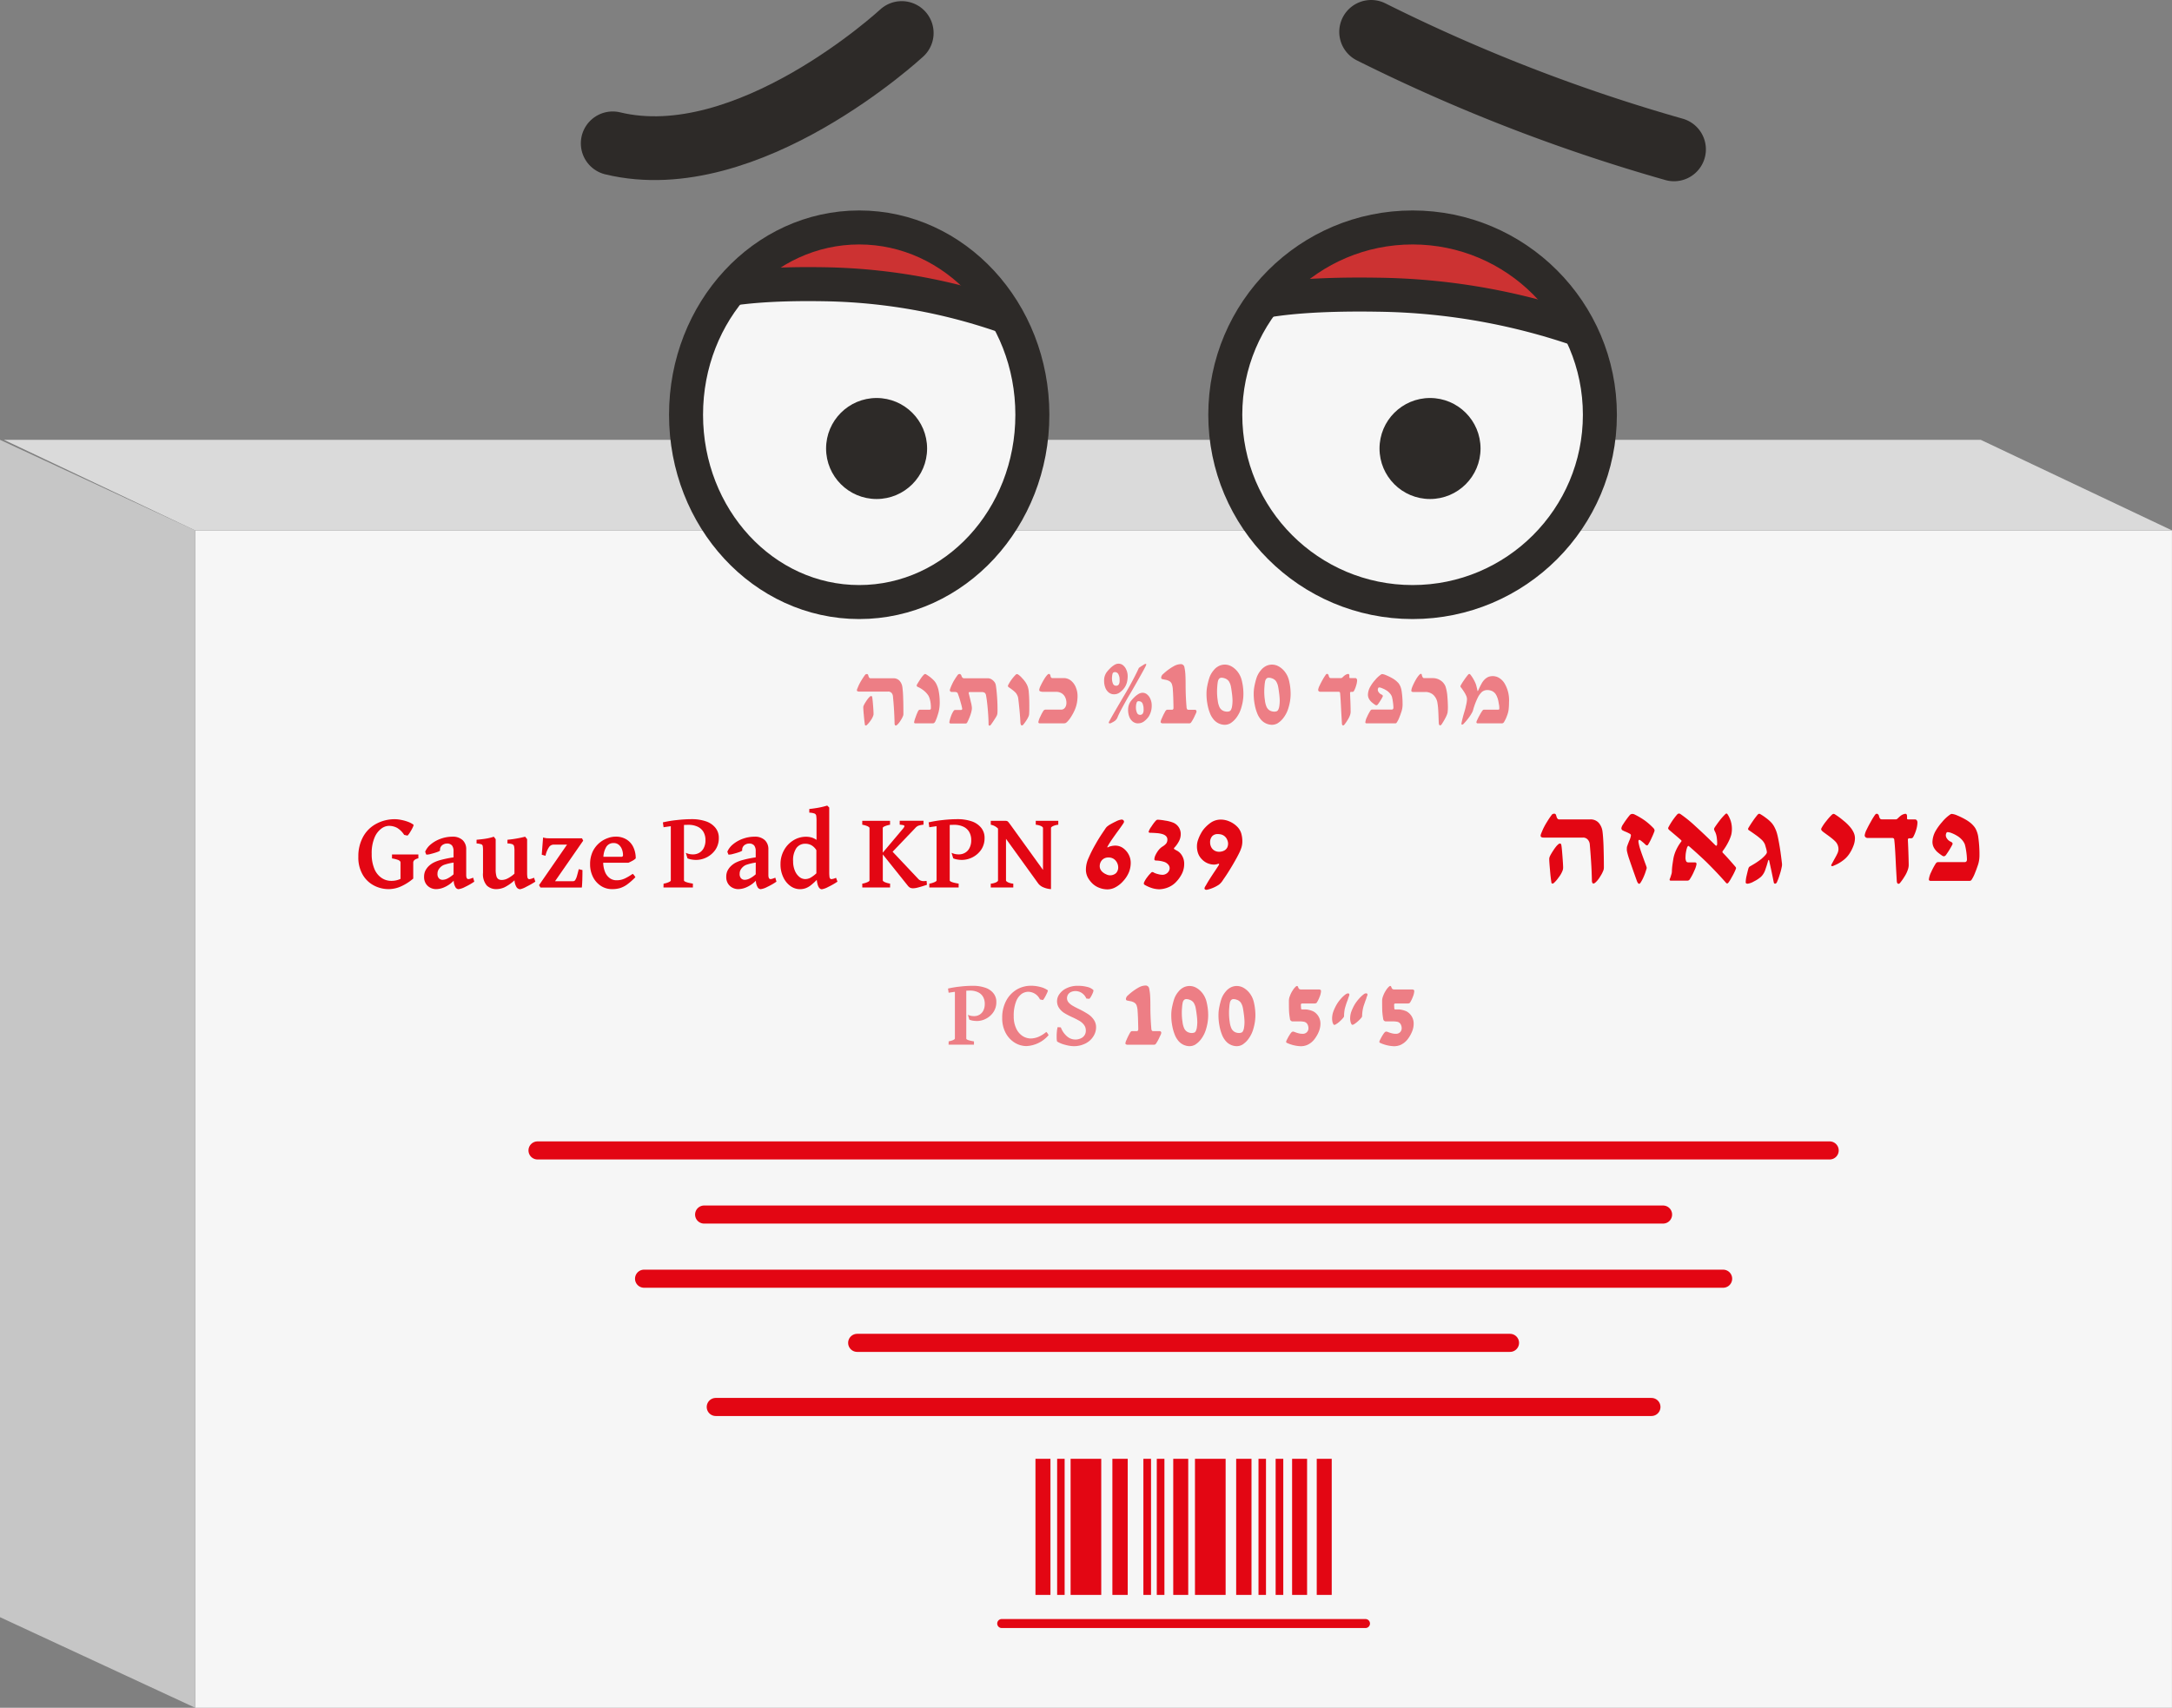 <svg xmlns="http://www.w3.org/2000/svg" xmlns:xlink="http://www.w3.org/1999/xlink" viewBox="0 0 44.077 34.657"><rect x="0" y="0" width="44.077" height="34.657" fill="#808080" stroke="none"/><defs><style>.a,.b{fill:#f6f6f6;}.a,.j,.l,.n{stroke:#2d2a28;}.a,.l,.n{stroke-miterlimit:10;}.a,.j,.l{stroke-width:0.69px;}.c{fill:#c6c6c6;}.d{fill:#dadada;}.e{fill:#e30613;}.f{opacity:0.5;}.g,.h,.l,.n{fill:none;}.g,.h{stroke:#e30613;}.g,.h,.j,.n{stroke-linecap:round;}.g,.h,.j{stroke-linejoin:round;}.g{stroke-width:0.367px;}.h{stroke-width:0.183px;}.i{clip-path:url(#a);}.j{fill:#cc3232;}.k{fill:#2d2a28;}.m{clip-path:url(#b);}.n{stroke-width:1.294px;}</style><clipPath id="a"><circle class="a" cx="28.666" cy="8.417" r="3.801"/></clipPath><clipPath id="b"><ellipse class="a" cx="17.436" cy="8.417" rx="3.514" ry="3.801"/></clipPath></defs><rect class="b" x="3.961" y="10.764" width="40.115" height="23.893"/><polygon class="c" points="0 8.926 3.961 10.764 3.961 34.657 0 32.819 0 8.926"/><polygon class="d" points="40.196 8.926 0.08 8.926 3.961 10.764 44.077 10.764 40.196 8.926"/><path class="e" d="M8.202,16.943a.444.444,0,0,0-.143-.142.35.35,0,0,0-.172-.041.266.266,0,0,0-.146.054.431.431,0,0,0-.139.181.805.805,0,0,0-.059.333.761.761,0,0,0,.055.306.405.405,0,0,0,.145.182.344.344,0,0,0,.196.06.426.426,0,0,0,.189-.04v-.328a.046.046,0,0,0-.011-.032.115.115,0,0,0-.048-.028.655.655,0,0,0-.114-.027V17.34h.535v.078c-.069.017-.104.046-.104.088v.324a1.024,1.024,0,0,1-.268.167.622.622,0,0,1-.229.047.641.641,0,0,1-.303-.075.565.565,0,0,1-.229-.224A.692.692,0,0,1,7.272,17.386a.816.816,0,0,1,.097-.405.656.656,0,0,1,.268-.264.791.791,0,0,1,.384-.092.655.655,0,0,1,.119.014.846.846,0,0,1,.138.038.431.431,0,0,1,.112.059c.006.005.002.022-.013.054a.883.883,0,0,1-.056.1.343.343,0,0,1-.051.068Z"/><path class="e" d="M9.239,17.998a.269.269,0,0,1-.032-.125.589.589,0,0,1-.184.13.427.427,0,0,1-.173.041.252.252,0,0,1-.118-.029.227.227,0,0,1-.091-.084.248.248,0,0,1-.035-.136A.285.285,0,0,1,8.629,17.676a.353.353,0,0,1,.068-.096.436.436,0,0,1,.092-.069.716.716,0,0,1,.151-.058,2.27,2.27,0,0,1,.264-.054v-.126a.186.186,0,0,0-.03-.113.127.127,0,0,0-.106-.041.147.147,0,0,0-.066.016.124.124,0,0,0-.052.043.112.112,0,0,0-.021.066l.001.013c0,.009-.02.021-.06.035-.041.015-.085.027-.132.039a.27.27,0,0,1-.088.012l-.022-.058a.392.392,0,0,1,.118-.153.658.658,0,0,1,.199-.111.681.681,0,0,1,.231-.041.29.29,0,0,1,.214.071.249.249,0,0,1,.071.187v.519c0,.056.015.083.043.083a.126.126,0,0,0,.036-.006c.014-.004.034-.012.062-.022l.023.08a1.278,1.278,0,0,1-.187.107.386.386,0,0,1-.135.046A.08.08,0,0,1,9.239,17.998Zm-.034-.493a1.09,1.09,0,0,0-.178.041.213.213,0,0,0-.086.05.237.237,0,0,0-.047.062.164.164,0,0,0-.016.075.125.125,0,0,0,.031.094.103.103,0,0,0,.068.028.232.232,0,0,0,.099-.024.557.557,0,0,0,.128-.088Z"/><path class="e" d="M10.483,18.005a.298.298,0,0,1-.042-.14.873.873,0,0,1-.205.143.414.414,0,0,1-.162.036A.273.273,0,0,1,9.878,17.97a.354.354,0,0,1-.076-.258v-.441a.574.574,0,0,0-.006-.103.046.046,0,0,0-.029-.034.39.39,0,0,0-.096-.017v-.075c.078-.007.143-.015.192-.023a.981.981,0,0,0,.158-.039l.038.05v.614a.471.471,0,0,0,.014.133.106.106,0,0,0,.041.064.132.132,0,0,0,.069.017.268.268,0,0,0,.113-.028.62.62,0,0,0,.144-.1v-.459a.452.452,0,0,0-.008-.099.061.061,0,0,0-.037-.04.311.311,0,0,0-.097-.015v-.075a2.375,2.375,0,0,0,.359-.062l.04.05v.677a.623.623,0,0,0,.005.092.054.054,0,0,0,.02.037.035.035,0,0,0,.02.006.312.312,0,0,0,.095-.03l.027.08a1.722,1.722,0,0,1-.182.103.443.443,0,0,1-.126.051A.093.093,0,0,1,10.483,18.005Z"/><path class="e" d="M10.967,18.011l-.028-.048.568-.822H11.228a.114.114,0,0,0-.09.056.504.504,0,0,0-.068.17l-.076-.021.027-.35a.424.424,0,0,0,.077.015c.022.001.061.002.111.002H11.811l.024.047-.571.823h.369a.049.049,0,0,0,.042-.027.273.273,0,0,0,.031-.071c.009-.03.022-.078.039-.146l.075.018c0,.058-.001.125-.003.204-.003.078-.006.129-.01.151Z"/><path class="e" d="M12.241,17.509a.548.548,0,0,0,.036.184.287.287,0,0,0,.093.125.228.228,0,0,0,.142.046.384.384,0,0,0,.092-.01.414.414,0,0,0,.098-.037,1.163,1.163,0,0,0,.137-.083.101.101,0,0,1,.029.029c.011.016.021.028.026.039a1.309,1.309,0,0,1-.172.151.512.512,0,0,1-.143.071.584.584,0,0,1-.158.02.411.411,0,0,1-.224-.064.46.46,0,0,1-.162-.18.567.567,0,0,1-.06-.264.594.594,0,0,1,.056-.261.536.536,0,0,1,.304-.267.453.453,0,0,1,.158-.029.404.404,0,0,1,.227.061.367.367,0,0,1,.136.16.523.523,0,0,1,.045.22.289.289,0,0,1-.064.047c-.031.017-.06.031-.086.042Zm.361-.121a.046.046,0,0,0,.032-.008.04.04,0,0,0,.009-.03.326.326,0,0,0-.019-.106.223.223,0,0,0-.061-.095.156.156,0,0,0-.11-.04.167.167,0,0,0-.146.072.429.429,0,0,0-.062.207Z"/><path class="e" d="M13.466,17.933a.427.427,0,0,0,.108-.032c.026-.012.039-.023.039-.033V16.767c-.052.007-.101.014-.147.021l-.014-.099a2.306,2.306,0,0,1,.277-.046,2.807,2.807,0,0,1,.303-.019.885.885,0,0,1,.293.044.413.413,0,0,1,.193.131.318.318,0,0,1,.069.206.415.415,0,0,1-.07.241.481.481,0,0,1-.383.205.545.545,0,0,1-.099-.008.327.327,0,0,1-.084-.024l-.034-.112a.34.34,0,0,0,.075.025.355.355,0,0,0,.074.007.246.246,0,0,0,.123-.032.226.226,0,0,0,.092-.097.333.333,0,0,0,.035-.161.323.323,0,0,0-.043-.17.269.269,0,0,0-.122-.105.437.437,0,0,0-.182-.035c-.018,0-.047.001-.089.002v1.126c0,.023.061.046.181.065V18.011h-.597Z"/><path class="e" d="M15.371,17.998a.269.269,0,0,1-.032-.125.589.589,0,0,1-.184.13.427.427,0,0,1-.173.041.252.252,0,0,1-.118-.029.227.227,0,0,1-.091-.084.248.248,0,0,1-.035-.136.285.285,0,0,1,.023-.119.353.353,0,0,1,.068-.096.436.436,0,0,1,.092-.069.715.715,0,0,1,.151-.058,2.271,2.271,0,0,1,.264-.054v-.126a.186.186,0,0,0-.03-.113.127.127,0,0,0-.106-.041.147.147,0,0,0-.066.016.124.124,0,0,0-.052.043.112.112,0,0,0-.021.066l.001.013c0,.009-.02.021-.06.035-.041.015-.085.027-.132.039a.27.27,0,0,1-.088.012l-.022-.058a.392.392,0,0,1,.118-.153.658.658,0,0,1,.199-.111.681.681,0,0,1,.231-.041.29.29,0,0,1,.214.071.249.249,0,0,1,.071.187v.519c0,.056.015.083.043.083a.126.126,0,0,0,.036-.006c.014-.004.034-.012.062-.022l.023.08a1.278,1.278,0,0,1-.187.107.386.386,0,0,1-.135.046A.08.08,0,0,1,15.371,17.998Zm-.034-.493a1.09,1.09,0,0,0-.178.041.213.213,0,0,0-.086.05.237.237,0,0,0-.047.062.164.164,0,0,0-.016.075.125.125,0,0,0,.031.094.103.103,0,0,0,.068.028.232.232,0,0,0,.099-.024.557.557,0,0,0,.128-.088Z"/><path class="e" d="M16.575,17.856a1.218,1.218,0,0,1-.121.11.388.388,0,0,1-.104.059.346.346,0,0,1-.119.02.332.332,0,0,1-.188-.062.457.457,0,0,1-.147-.179.6.6,0,0,1-.057-.269.572.572,0,0,1,.066-.271.533.533,0,0,1,.187-.205.483.483,0,0,1,.269-.078.41.41,0,0,1,.105.014.345.345,0,0,1,.104.05v-.368a.812.812,0,0,0-.006-.123.058.058,0,0,0-.035-.044.332.332,0,0,0-.106-.018v-.074c.072-.008.141-.018.204-.03a1.525,1.525,0,0,0,.16-.04l.041.04v1.305a.79.79,0,0,0,.005.103.059.059,0,0,0,.02.04.037.037,0,0,0,.021.005.283.283,0,0,0,.092-.027l.029.078a1.455,1.455,0,0,1-.191.109.415.415,0,0,1-.127.046C16.623,18.044,16.589,17.981,16.575,17.856Zm-.104-.7a.254.254,0,0,0-.129-.033.216.216,0,0,0-.181.088.436.436,0,0,0-.066.267.48.48,0,0,0,.035.19.314.314,0,0,0,.092.128.186.186,0,0,0,.116.044.23.23,0,0,0,.109-.027.644.644,0,0,0,.12-.09v-.469A.281.281,0,0,0,16.471,17.156Z"/><path class="e" d="M17.498,17.933a.427.427,0,0,0,.108-.032c.026-.012.039-.023.039-.033V16.803c0-.011-.013-.021-.037-.034a.432.432,0,0,0-.11-.032v-.079H18.062v.079a.519.519,0,0,0-.109.032c-.026.012-.039.023-.039.034v.501l.399-.473c.027-.031.041-.053.041-.065,0-.009-.007-.016-.021-.02a.491.491,0,0,0-.075-.01v-.079h.483v.079a.483.483,0,0,0-.104.021.167.167,0,0,0-.062.046l-.461.482.518.549a.132.132,0,0,0,.051.036.16.16,0,0,0,.063.011c.011,0,.029-.001.057-.004l.008.078-.022.008c-.06.02-.11.035-.153.046a.432.432,0,0,1-.107.018.158.158,0,0,1-.056-.01.149.149,0,0,1-.045-.036l-.513-.641v.527c0,.01.013.021.038.034a.438.438,0,0,0,.11.031V18.011h-.564Z"/><path class="e" d="M18.859,17.933a.427.427,0,0,0,.108-.032c.026-.012.039-.023.039-.033V16.767c-.052.007-.101.014-.147.021l-.014-.099a2.307,2.307,0,0,1,.277-.046,2.807,2.807,0,0,1,.303-.019.885.885,0,0,1,.293.044.413.413,0,0,1,.193.131.318.318,0,0,1,.069.206.415.415,0,0,1-.07.241.481.481,0,0,1-.383.205.545.545,0,0,1-.099-.008.327.327,0,0,1-.084-.024l-.034-.112a.34.34,0,0,0,.075.025.355.355,0,0,0,.074.007.246.246,0,0,0,.123-.032.226.226,0,0,0,.092-.097.333.333,0,0,0,.035-.161.323.323,0,0,0-.043-.17.269.269,0,0,0-.122-.105.437.437,0,0,0-.182-.035c-.018,0-.047.001-.089.002v1.126c0,.023.061.046.181.065V18.011H18.859Z"/><path class="e" d="M20.106,17.933a.326.326,0,0,0,.11-.028c.024-.013.037-.025.037-.037V16.815a.277.277,0,0,0-.147-.078v-.079h.3a.083.083,0,0,1,.034.006.09.09,0,0,1,.025.021c.009.011.023.03.044.058l.657.911V16.803c0-.012-.012-.023-.035-.037a.336.336,0,0,0-.112-.029v-.079h.457v.079a.324.324,0,0,0-.109.029c-.026.013-.039.025-.039.037V18.044a.464.464,0,0,1-.16-.039.248.248,0,0,1-.097-.073l-.656-.909v.845c0,.011.013.022.037.036a.311.311,0,0,0,.111.029V18.011h-.457Z"/><path class="e" d="M22.091,17.412a2.584,2.584,0,0,1,.141-.28c.032-.057.061-.105.087-.146s.056-.086.089-.134l.029-.044a.243.243,0,0,1,.031-.035l.036-.027a1.612,1.612,0,0,1,.144-.077.329.329,0,0,1,.113-.037.05.05,0,0,1,.035.013.039.039,0,0,1,.014.028.04.04,0,0,1-.005.021.08.08,0,0,1-.012.02l-.01.016c-.023.034-.057.082-.102.143-.048.066-.088.123-.122.172q-.05.073-.085.138l-.004.008.002.005.005.001.012-.004a.182.182,0,0,1,.058-.021.36.36,0,0,1,.084-.011.274.274,0,0,1,.161.051.376.376,0,0,1,.113.131.357.357,0,0,1,.041.163.514.514,0,0,1-.038.199.611.611,0,0,1-.114.175.558.558,0,0,1-.145.119.343.343,0,0,1-.179.05.456.456,0,0,1-.165-.033.411.411,0,0,1-.132-.082.531.531,0,0,1-.095-.121.344.344,0,0,1-.041-.176A.565.565,0,0,1,22.091,17.412Zm.365.335a.17.17,0,0,0,.062.016.179.179,0,0,0,.13-.044.166.166,0,0,0,.044-.121.207.207,0,0,0-.021-.085.202.202,0,0,0-.065-.079.184.184,0,0,0-.11-.032.171.171,0,0,0-.131.051.184.184,0,0,0-.048.129.145.145,0,0,0,.019.069.18.18,0,0,0,.05.056A.277.277,0,0,0,22.457,17.747Z"/><path class="e" d="M23.283,17.799a.68.68,0,0,1,.066-.077.106.106,0,0,1,.02-.019.023.023,0,0,1,.015-.006.07.07,0,0,1,.037.015.409.409,0,0,0,.078.027.348.348,0,0,0,.096.014.141.141,0,0,0,.066-.018.151.151,0,0,0,.054-.049.124.124,0,0,0,.021-.07.11.11,0,0,0-.035-.077.178.178,0,0,0-.083-.05.574.574,0,0,0-.152-.025.063.063,0,0,1-.031-.006.026.026,0,0,1-.009-.023.223.223,0,0,1,.022-.08.543.543,0,0,1,.061-.1.33.33,0,0,1,.08-.074.3.3,0,0,0,.077-.063.13.13,0,0,0,.024-.08c0-.054-.035-.091-.104-.112a.555.555,0,0,0-.115-.019c-.05-.004-.091-.006-.125-.006a.06.06,0,0,1-.026-.005.017.017,0,0,1-.01-.018.341.341,0,0,1,.057-.105.852.852,0,0,1,.087-.117.112.112,0,0,1,.02-.016.042.042,0,0,1,.021-.005,1.025,1.025,0,0,1,.149.018.701.701,0,0,1,.159.04.247.247,0,0,1,.158.231.306.306,0,0,1-.039.153.581.581,0,0,1-.087.122.032.032,0,0,0-.012.021l.003.009.006.004.005.003c.005.004.025.016.061.035a.264.264,0,0,1,.093.1.311.311,0,0,1,.04.163.439.439,0,0,1-.053.211.696.696,0,0,1-.131.173.462.462,0,0,1-.156.096.51.51,0,0,1-.165.033.528.528,0,0,1-.139-.021.746.746,0,0,1-.146-.062.07.07,0,0,1-.02-.014.026.026,0,0,1-.009-.019.081.081,0,0,1,.012-.039A.498.498,0,0,1,23.283,17.799Z"/><path class="e" d="M24.553,17.832c.032-.05.063-.098.095-.145.043-.064.071-.108.086-.132l.006-.016c0-.007-.005-.01-.014-.01l-.032.009a.23.23,0,0,1-.059.008.346.346,0,0,1-.248-.111.33.33,0,0,1-.074-.118.429.429,0,0,1-.023-.146.384.384,0,0,1,.024-.13.723.723,0,0,1,.057-.127.549.549,0,0,1,.056-.086.731.731,0,0,1,.148-.136.359.359,0,0,1,.207-.059.434.434,0,0,1,.162.035.489.489,0,0,1,.156.102.331.331,0,0,1,.088.14.573.573,0,0,1,.023.166.416.416,0,0,1-.015.112.732.732,0,0,1-.041.107c-.034.071-.083.161-.147.269-.064.108-.122.199-.174.272l-.016.024a.35.35,0,0,1-.081.093.71.71,0,0,1-.11.06.674.674,0,0,1-.13.043l-.016.002a.043.043,0,0,1-.028-.009.026.026,0,0,1-.01-.021.102.102,0,0,1,.018-.043l.021-.035C24.498,17.921,24.522,17.881,24.553,17.832Zm.352-.633a.189.189,0,0,0,.017-.08.202.202,0,0,0-.018-.076.182.182,0,0,0-.049-.069.179.179,0,0,0-.062-.036.27.27,0,0,0-.078-.011.148.148,0,0,0-.114.041.179.179,0,0,0-.044.123.211.211,0,0,0,.025.105.166.166,0,0,0,.067.067.185.185,0,0,0,.091.023.237.237,0,0,0,.063-.009.19.19,0,0,0,.053-.023A.146.146,0,0,0,24.905,17.199Z"/><g class="f"><path class="e" d="M18.095,14.065a.09.09,0,0,0-.077-.03h-.582q-.047,0-.047-.029a.079.079,0,0,1,.006-.023.349.349,0,0,1,.015-.036l.013-.032a1.024,1.024,0,0,1,.062-.114,1.208,1.208,0,0,1,.072-.107.039.039,0,0,1,.014-.011.076.076,0,0,1,.021-.004.027.027,0,0,1,.026.021.188.188,0,0,1,.008.026.085.085,0,0,0,.015.028.032.032,0,0,0,.024.011h.463a.163.163,0,0,1,.128.052.242.242,0,0,1,.057.134,1.99,1.99,0,0,1,.015.211c.004.096.005.203.005.323a.134.134,0,0,1-.004.035.472.472,0,0,1-.051.099.412.412,0,0,1-.071.09.057.057,0,0,1-.029.015.018.018,0,0,1-.017-.012.062.062,0,0,1-.007-.033c-.002-.092-.006-.188-.012-.288q-.01-.149-.021-.258A.123.123,0,0,0,18.095,14.065Zm-.573.267.01-.025a.714.714,0,0,1,.044-.074.558.558,0,0,1,.053-.072.225.225,0,0,1,.028-.027.03.03,0,0,1,.021-.008.018.018,0,0,1,.016.006l.005.011.001.007c.004.02.01.072.017.16.007.087.01.145.01.173l-.001.024-.009.027a.404.404,0,0,1-.057.099.503.503,0,0,1-.073.084.035.035,0,0,1-.019.006c-.007,0-.012-.002-.014-.007l-.004-.021c-.006-.039-.013-.098-.02-.18-.008-.08-.011-.134-.011-.159A.074.074,0,0,1,17.522,14.331Z"/><path class="e" d="M18.674,14.403h.189c.019,0,.028-.012.028-.034a.805.805,0,0,0-.005-.097.669.669,0,0,0-.014-.072.355.355,0,0,0-.02-.06.202.202,0,0,0-.026-.044.454.454,0,0,0-.081-.083.565.565,0,0,0-.122-.074.029.029,0,0,1-.02-.027.04.04,0,0,1,.008-.024c.028-.047.053-.086.073-.116a.548.548,0,0,1,.063-.079l.014-.011.013-.004a.071.071,0,0,1,.032.015.728.728,0,0,1,.146.117.304.304,0,0,1,.056.085.533.533,0,0,1,.038.113,1.217,1.217,0,0,1,.024.229.8.8,0,0,1-.023.214c-.009.034-.02.069-.032.104a.844.844,0,0,1-.035.086.097.097,0,0,1-.022.029.046.046,0,0,1-.029.01h-.354a.026.026,0,0,1-.018-.006.021.021,0,0,1-.007-.016.565.565,0,0,1,.031-.104.907.907,0,0,1,.051-.124A.044.044,0,0,1,18.674,14.403Z"/><path class="e" d="M19.305,14.518a.454.454,0,0,1,.05-.095.028.028,0,0,1,.015-.012.047.047,0,0,1,.018-.003h.112a.027.027,0,0,0,.02-.007.025.025,0,0,0,.007-.016,1.086,1.086,0,0,0-.031-.126,1.871,1.871,0,0,0-.058-.182.043.043,0,0,0-.025-.028.129.129,0,0,0-.041-.007h-.062a.035.035,0,0,1-.023-.009.034.034,0,0,1-.012-.027.139.139,0,0,1,.01-.035,1.149,1.149,0,0,1,.065-.143,1.42,1.42,0,0,1,.081-.125.054.054,0,0,1,.044-.025.029.029,0,0,1,.021.011.048.048,0,0,1,.013.019.112.112,0,0,0,.022.044.048.048,0,0,0,.033.013h.478a.141.141,0,0,1,.085.025.223.223,0,0,1,.061.061.145.145,0,0,1,.02.053c.004.021.008.053.013.095a3.762,3.762,0,0,1,.022.396.808.808,0,0,1-.003.086.155.155,0,0,1-.014.046c-.011.02-.027.048-.051.083-.022.036-.046.069-.069.101l-.012.011a.024.024,0,0,1-.015.004c-.012,0-.018-.011-.018-.033,0-.073-.005-.17-.015-.292-.011-.121-.022-.215-.035-.282a.091.091,0,0,0-.026-.058.1.1,0,0,0-.062-.016h-.245a.025.025,0,0,0-.016.005l-.005.01.006.027c.018.068.031.127.043.176a.58.58,0,0,1,.017.104.27.27,0,0,1-.003.041l-.01.045a.897.897,0,0,1-.033.099,1.026,1.026,0,0,1-.049.109.035.035,0,0,1-.015.017.042.042,0,0,1-.023.005h-.292c-.022,0-.033-.009-.033-.028l.004-.018A.735.735,0,0,1,19.305,14.518Z"/><path class="e" d="M20.717,14.706a.109.109,0,0,1-.009-.038c-.003-.066-.009-.156-.02-.269s-.02-.19-.026-.235a.202.202,0,0,0-.024-.065.196.196,0,0,0-.049-.062.893.893,0,0,0-.105-.081l-.018-.013a.03.03,0,0,1-.012-.022.048.048,0,0,1,.007-.022.838.838,0,0,1,.157-.212.034.034,0,0,1,.021-.007l.017.005a.404.404,0,0,1,.086.077.596.596,0,0,1,.075.093.427.427,0,0,1,.039.079.455.455,0,0,1,.022.122c.007.07.01.16.01.27,0,.064,0,.109-.002.134l-.001.023a.151.151,0,0,1-.004.03.147.147,0,0,1-.01.029.454.454,0,0,1-.047.084.772.772,0,0,1-.058.079.039.039,0,0,1-.03.017A.022.022,0,0,1,20.717,14.706Z"/><path class="e" d="M21.195,14.406a.085.085,0,0,1,.027-.005h.317a.09.09,0,0,0,.049-.016.115.115,0,0,0,.038-.047.164.164,0,0,0,.015-.072.251.251,0,0,0-.025-.116.194.194,0,0,0-.072-.081.211.211,0,0,0-.111-.029h-.258a.182.182,0,0,1-.064-.009.031.031,0,0,1-.022-.03.272.272,0,0,1,.03-.087,1.371,1.371,0,0,1,.069-.128.57.57,0,0,1,.059-.083.146.146,0,0,1,.022-.02.031.031,0,0,1,.02-.006.025.025,0,0,1,.018.011.05.05,0,0,1,.01.024.081.081,0,0,0,.015.04.036.036,0,0,0,.028.009h.221a.233.233,0,0,1,.155.054.332.332,0,0,1,.098.139.45.45,0,0,1,.033.17A.809.809,0,0,1,21.855,14.26a.665.665,0,0,1-.039.134.997.997,0,0,1-.078.149.558.558,0,0,1-.087.111.114.114,0,0,1-.028.02.1.1,0,0,1-.038.005h-.478a.051.051,0,0,1-.027-.005.026.026,0,0,1-.008-.021.394.394,0,0,1,.039-.109.97.97,0,0,1,.06-.114A.068.068,0,0,1,21.195,14.406Z"/><path class="e" d="M22.612,14.09a.172.172,0,0,1-.117-.041.229.229,0,0,1-.068-.103.38.38,0,0,1-.021-.129.299.299,0,0,1,.014-.1.289.289,0,0,1,.032-.067.684.684,0,0,1,.075-.086.46.46,0,0,1,.093-.073.182.182,0,0,1,.036-.016.156.156,0,0,1,.042-.006.14.14,0,0,1,.087.028.223.223,0,0,1,.072.096.302.302,0,0,1,.027.123.501.501,0,0,1-.016.135.358.358,0,0,1-.046.102.411.411,0,0,1-.089.092A.19.19,0,0,1,22.612,14.09Zm-.105.556c.025-.048.065-.119.119-.212.054-.094.112-.192.174-.298.064-.106.126-.215.184-.325.058-.109.096-.187.115-.229a.095.095,0,0,1,.012-.024.056.056,0,0,1,.02-.017c.011-.008.024-.018.04-.027s.028-.018.036-.023l.012-.007.009-.005a.051.051,0,0,1,.022-.006.009.009,0,0,1,.011.011l-.003.015-.005.01c-.007.021-.057.112-.147.271-.091.16-.152.268-.186.322-.031.052-.073.126-.127.225s-.091.173-.112.223a.165.165,0,0,1-.053.076.302.302,0,0,1-.047.03c-.021.011-.036.019-.048.023l-.013.001c-.012,0-.019-.005-.019-.017A.034.034,0,0,1,22.506,14.646Zm.141-.729q.073,0,.073-.105a.557.557,0,0,0-.003-.062.289.289,0,0,0-.018-.058.079.079,0,0,0-.081-.052.043.043,0,0,0-.042.035.356.356,0,0,0-.011.095.261.261,0,0,0,.02.105A.065.065,0,0,0,22.647,13.916Zm.452.763a.171.171,0,0,1-.117-.04.231.231,0,0,1-.069-.103.382.382,0,0,1-.021-.13.306.306,0,0,1,.015-.1.274.274,0,0,1,.031-.065.613.613,0,0,1,.075-.087.46.46,0,0,1,.093-.073.155.155,0,0,1,.036-.016.164.164,0,0,1,.042-.007.139.139,0,0,1,.087.029.232.232,0,0,1,.073.096.319.319,0,0,1,.027.123.415.415,0,0,1-.062.236.425.425,0,0,1-.088.092A.197.197,0,0,1,23.099,14.679Zm.035-.172c.049,0,.073-.035.073-.106a.548.548,0,0,0-.004-.062.353.353,0,0,0-.016-.059.081.081,0,0,0-.033-.04.117.117,0,0,0-.05-.011c-.021,0-.034.012-.041.036a.305.305,0,0,0-.012.094.248.248,0,0,0,.021.105A.064.064,0,0,0,23.134,14.507Z"/><path class="e" d="M23.673,14.407a.063.063,0,0,1,.025-.004h.087a.024.024,0,0,0,.022-.011.04.04,0,0,0,.007-.024c0-.043-.002-.105-.004-.187q-.004-.123-.009-.179a.408.408,0,0,0-.017-.109.116.116,0,0,0-.057-.072.232.232,0,0,0-.078-.026l-.059-.012a.031.031,0,0,1-.02-.011.036.036,0,0,1-.006-.022.105.105,0,0,1,.043-.074,1.081,1.081,0,0,1,.212-.156.31.31,0,0,1,.141-.042.074.074,0,0,1,.053.019.081.081,0,0,1,.024.05.97.97,0,0,1,.019.158c.003.053.004.119.004.198,0,.144.006.281.016.411l.003.037a.087.087,0,0,0,.011.041.03.03,0,0,0,.027.012h.132a.031.031,0,0,1,.022.009.029.029,0,0,1,.01.023.066.066,0,0,1-.004.021.091.091,0,0,1-.008.021l-.019.039a.804.804,0,0,1-.078.143.053.053,0,0,1-.019.016.081.081,0,0,1-.03.004h-.524a.056.056,0,0,1-.033-.008.023.023,0,0,1-.013-.021.22.22,0,0,1,.02-.064c.014-.032.028-.064.045-.097.018-.033.029-.055.036-.065A.084.084,0,0,1,23.673,14.407Z"/><path class="e" d="M24.501,13.913a1.441,1.441,0,0,1,.039-.152.459.459,0,0,1,.087-.156.322.322,0,0,1,.109-.09.274.274,0,0,1,.248.005.413.413,0,0,1,.119.097.469.469,0,0,1,.099.201,1.145,1.145,0,0,1,.031.274.954.954,0,0,1-.039.256.627.627,0,0,1-.108.222.455.455,0,0,1-.115.107.234.234,0,0,1-.121.032.3.3,0,0,1-.239-.131.406.406,0,0,1-.059-.11.896.896,0,0,1-.048-.172,1.109,1.109,0,0,1-.02-.218A.795.795,0,0,1,24.501,13.913Zm.451.52a.061.061,0,0,0,.029-.029.232.232,0,0,0,.023-.079.759.759,0,0,0,.008-.106,1.297,1.297,0,0,0-.012-.15c-.008-.064-.016-.113-.023-.147a.312.312,0,0,0-.028-.076.136.136,0,0,0-.048-.056.143.143,0,0,0-.045-.023.184.184,0,0,0-.07-.013.063.063,0,0,0-.044.018.113.113,0,0,0-.026.052.678.678,0,0,0-.013.101c-.004.041-.005.076-.005.105a1.173,1.173,0,0,0,.014.188.446.446,0,0,0,.037.136.168.168,0,0,0,.065.067.197.197,0,0,0,.09.021A.133.133,0,0,0,24.953,14.433Z"/><path class="e" d="M25.459,13.913a1.441,1.441,0,0,1,.039-.152.459.459,0,0,1,.087-.156.322.322,0,0,1,.109-.09.274.274,0,0,1,.248.005.413.413,0,0,1,.119.097.469.469,0,0,1,.099.201,1.145,1.145,0,0,1,.031.274.954.954,0,0,1-.039.256.627.627,0,0,1-.108.222.455.455,0,0,1-.115.107.234.234,0,0,1-.121.032.3.3,0,0,1-.239-.131.406.406,0,0,1-.059-.11.896.896,0,0,1-.048-.172,1.109,1.109,0,0,1-.02-.218A.795.795,0,0,1,25.459,13.913Zm.451.52a.061.061,0,0,0,.029-.029.232.232,0,0,0,.023-.079.759.759,0,0,0,.008-.106,1.299,1.299,0,0,0-.012-.15c-.008-.064-.016-.113-.023-.147a.312.312,0,0,0-.028-.076.136.136,0,0,0-.048-.056.143.143,0,0,0-.045-.023.184.184,0,0,0-.07-.013.063.063,0,0,0-.044.018.112.112,0,0,0-.026.052.68.68,0,0,0-.013.101c-.004.041-.005.076-.005.105a1.172,1.172,0,0,0,.014.188.446.446,0,0,0,.037.136.168.168,0,0,0,.065.067.197.197,0,0,0,.09.021A.132.132,0,0,0,25.911,14.433Z"/><path class="e" d="M27.162,14.039h-.369a.046.046,0,0,1-.029-.01.035.035,0,0,1-.014-.031.261.261,0,0,1,.029-.084q.029-.063.067-.129a.902.902,0,0,1,.053-.084.061.061,0,0,1,.015-.019.023.023,0,0,1,.017-.006.037.037,0,0,1,.025.015l.007.017.003.012a.08.08,0,0,0,.014.03.037.037,0,0,0,.031.011h.205a.029.029,0,0,0,.017-.006.124.124,0,0,0,.021-.018.227.227,0,0,1,.026-.023.148.148,0,0,1,.078-.037c.017,0,.025.013.025.038v.033c0,.009.007.013.02.013h.1a.033.033,0,0,1,.026.012.061.061,0,0,1,.011.038.389.389,0,0,1-.021.106.506.506,0,0,1-.045.109.038.038,0,0,1-.036.015h-.021a.018.018,0,0,0-.016.008.029.029,0,0,0-.004.016c.003.08.006.145.008.198s.003.112.004.18a.223.223,0,0,1-.011.065.446.446,0,0,1-.051.104.757.757,0,0,1-.068.098.034.034,0,0,1-.022.012c-.015,0-.023-.013-.025-.04l-.013-.221c-.009-.194-.017-.325-.024-.396A.028.028,0,0,0,27.162,14.039Z"/><path class="e" d="M27.823,14.407a.043.043,0,0,1,.025-.007h.394c.023,0,.035-.014.035-.04a.899.899,0,0,0-.009-.105.852.852,0,0,0-.022-.118.229.229,0,0,0-.046-.072.295.295,0,0,0-.069-.057.543.543,0,0,0-.083-.041.183.183,0,0,0-.06-.016.022.022,0,0,0-.021.016.093.093,0,0,0-.007.034.087.087,0,0,0,.02.049.129.129,0,0,0,.051.043.05.05,0,0,1,.023.014.025.025,0,0,1,.009.018l-.003.01-.004.009a.848.848,0,0,1-.048.082.578.578,0,0,1-.05.072.031.031,0,0,1-.014.011.033.033,0,0,1-.016.004.069.069,0,0,1-.03-.015.586.586,0,0,1-.066-.051.256.256,0,0,1-.05-.063.178.178,0,0,1-.022-.088.346.346,0,0,1,.045-.156.729.729,0,0,1,.1-.139.581.581,0,0,1,.114-.108l.01-.007a.042.042,0,0,1,.023-.006.264.264,0,0,1,.075.022,1.1,1.1,0,0,1,.115.055.538.538,0,0,1,.093.063.53.53,0,0,1,.047.047.283.283,0,0,1,.037.065.413.413,0,0,1,.026.102,1.793,1.793,0,0,1,.018.267.459.459,0,0,1-.021.134c-.012.037-.026.078-.044.122a.525.525,0,0,1-.053.105.046.046,0,0,1-.014.014.047.047,0,0,1-.021.004H27.738c-.021,0-.031-.007-.031-.021a.326.326,0,0,1,.034-.108.955.955,0,0,1,.064-.122A.088.088,0,0,1,27.823,14.407Z"/><path class="e" d="M29.088,14.103a.235.235,0,0,0-.164-.06h-.248a.049.049,0,0,1-.025-.006.022.022,0,0,1-.011-.017.295.295,0,0,1,.027-.097,1.177,1.177,0,0,1,.066-.131.529.529,0,0,1,.071-.099l.013-.012.012-.006a.033.033,0,0,1,.016.004.021.021,0,0,1,.008.015.122.122,0,0,0,.018.05.033.033,0,0,0,.026.018h.181a.275.275,0,0,1,.156.047.265.265,0,0,1,.099.119.82.82,0,0,1,.038.195c.007.081.011.151.011.209a.767.767,0,0,1-.007.135.541.541,0,0,1-.046.109,1.341,1.341,0,0,1-.074.124.086.086,0,0,1-.017.017l-.014.004c-.017,0-.025-.02-.027-.058-.001-.022-.002-.055-.004-.098-.002-.071-.005-.13-.008-.175a1.216,1.216,0,0,0-.015-.128A.278.278,0,0,0,29.088,14.103Z"/><path class="e" d="M29.713,14.46l.011-.037c.012-.039.021-.081.031-.127a.529.529,0,0,0,.015-.107.183.183,0,0,0-.015-.067.497.497,0,0,0-.042-.078,1.091,1.091,0,0,0-.064-.092l-.005-.006-.005-.008-.002-.009a.042.042,0,0,1,.007-.021.83.83,0,0,1,.059-.095q.044-.066.091-.123l.011-.009.012-.004a.035.035,0,0,1,.023.015.63.63,0,0,1,.064.096.703.703,0,0,1,.046.097c.008.022.015.051.022.082a.397.397,0,0,1,.011.055l.001.001.002.001.009-.006.009-.021c.021-.047.042-.088.061-.122a.355.355,0,0,1,.059-.082.265.265,0,0,1,.078-.055.243.243,0,0,1,.091-.017.254.254,0,0,1,.125.034.341.341,0,0,1,.107.102.665.665,0,0,1,.098.393,1.348,1.348,0,0,1-.007.141.518.518,0,0,1-.034.134.673.673,0,0,1-.06.127.058.058,0,0,1-.022.023.074.074,0,0,1-.032.005h-.474a.043.043,0,0,1-.024-.005.024.024,0,0,1-.009-.021l.005-.019.012-.026c.015-.032.033-.068.055-.106a.691.691,0,0,1,.053-.085.052.052,0,0,1,.016-.013.058.058,0,0,1,.022-.003h.277c.017,0,.025-.007.025-.019a.487.487,0,0,0-.004-.068l-.016-.09a.426.426,0,0,0-.025-.081.272.272,0,0,0-.039-.071.19.19,0,0,0-.068-.051.222.222,0,0,0-.086-.018.173.173,0,0,0-.113.036.393.393,0,0,0-.083.111,1.476,1.476,0,0,0-.094.243l-.007.024a.146.146,0,0,1-.015.037.818.818,0,0,1-.074.115,1.156,1.156,0,0,1-.101.119.049.049,0,0,1-.031.017l-.01-.005-.004-.011A2.217,2.217,0,0,1,29.713,14.46Z"/></g><g class="f"><path class="e" d="M19.251,21.133a.407.407,0,0,0,.094-.027c.021-.011.033-.021.033-.029v-.949c-.045.006-.087.012-.127.019l-.013-.085a1.977,1.977,0,0,1,.24-.04,2.269,2.269,0,0,1,.261-.016.761.761,0,0,1,.253.038.354.354,0,0,1,.167.112.271.271,0,0,1,.06.178.36.36,0,0,1-.061.208.405.405,0,0,1-.152.133.397.397,0,0,1-.179.045.624.624,0,0,1-.085-.007.286.286,0,0,1-.072-.021L19.642,20.594a.299.299,0,0,0,.064.022.419.419,0,0,0,.063.005.213.213,0,0,0,.106-.027.21.21,0,0,0,.079-.083.301.301,0,0,0,.03-.14.277.277,0,0,0-.037-.146.234.234,0,0,0-.105-.091.372.372,0,0,0-.156-.031c-.016,0-.041.001-.077.002v.972c0,.021.052.04.156.057v.067h-.515Z"/><path class="e" d="M20.59,21.159a.524.524,0,0,1-.183-.199.638.638,0,0,1-.069-.303.727.727,0,0,1,.077-.341.581.581,0,0,1,.211-.23.566.566,0,0,1,.298-.081.722.722,0,0,1,.193.026.432.432,0,0,1,.146.066c.004.003,0,.02-.012.048a.951.951,0,0,1-.045.089.317.317,0,0,1-.041.061l-.061-.013a.268.268,0,0,0-.24-.155.242.242,0,0,0-.138.048.343.343,0,0,0-.109.157.782.782,0,0,0-.045.291.566.566,0,0,0,.051.251.368.368,0,0,0,.13.152.315.315,0,0,0,.166.049.436.436,0,0,0,.144-.029.607.607,0,0,0,.169-.104.148.148,0,0,1,.034.042.143.143,0,0,0,.015.021.631.631,0,0,1-.45.224A.459.459,0,0,1,20.59,21.159Z"/><path class="e" d="M21.615,21.203a.557.557,0,0,1-.16-.065q-.006-.004-.009-.032c-.002-.02-.003-.043-.003-.071a.924.924,0,0,1,.005-.103.457.457,0,0,1,.015-.087l.065.005a.441.441,0,0,0,.122.179.256.256,0,0,0,.171.067.259.259,0,0,0,.106-.021.173.173,0,0,0,.079-.062.163.163,0,0,0,.029-.098.186.186,0,0,0-.036-.115.315.315,0,0,0-.091-.081,1.616,1.616,0,0,0-.146-.075,1.597,1.597,0,0,1-.163-.085.365.365,0,0,1-.105-.1.245.245,0,0,1,.004-.283.364.364,0,0,1,.144-.12.508.508,0,0,1,.235-.05.733.733,0,0,1,.188.023.266.266,0,0,1,.122.062l.003.01a.167.167,0,0,1-.015.053.472.472,0,0,1-.035.07.192.192,0,0,1-.033.046l-.061-.005a.253.253,0,0,0-.097-.116.226.226,0,0,0-.12-.036.22.22,0,0,0-.098.02.141.141,0,0,0-.059.053.144.144,0,0,0-.019.069.132.132,0,0,0,.032.088.308.308,0,0,0,.081.066c.033.02.077.043.133.07a1.745,1.745,0,0,1,.179.1.42.42,0,0,1,.116.111.273.273,0,0,1,.049.163.336.336,0,0,1-.053.175.395.395,0,0,1-.156.145.52.52,0,0,1-.253.058A.702.702,0,0,1,21.615,21.203Z"/><path class="e" d="M22.958,20.929a.063.063,0,0,1,.025-.004h.087a.024.024,0,0,0,.022-.011.04.04,0,0,0,.007-.024c0-.043-.002-.105-.004-.187q-.004-.123-.009-.179a.408.408,0,0,0-.017-.109.116.116,0,0,0-.057-.072.232.232,0,0,0-.078-.026l-.059-.012a.031.031,0,0,1-.02-.011.036.036,0,0,1-.006-.022.105.105,0,0,1,.043-.074,1.08,1.08,0,0,1,.212-.156.31.31,0,0,1,.141-.042.074.074,0,0,1,.053.019.081.081,0,0,1,.024.05.97.97,0,0,1,.019.158c.003.053.004.119.004.198,0,.144.006.281.016.411l.003.037a.087.087,0,0,0,.011.041.03.03,0,0,0,.027.012h.132a.031.031,0,0,1,.022.009.029.029,0,0,1,.01.023.066.066,0,0,1-.004.021.091.091,0,0,1-.008.021l-.019.039a.805.805,0,0,1-.078.143.053.053,0,0,1-.019.016.081.081,0,0,1-.03.004h-.524a.056.056,0,0,1-.033-.008.023.023,0,0,1-.013-.021.22.22,0,0,1,.02-.064c.014-.032.028-.064.045-.097.018-.033.029-.055.036-.065A.084.084,0,0,1,22.958,20.929Z"/><path class="e" d="M23.786,20.435a1.442,1.442,0,0,1,.039-.152.459.459,0,0,1,.087-.156.322.322,0,0,1,.109-.09.274.274,0,0,1,.248.005.412.412,0,0,1,.119.097.468.468,0,0,1,.099.201,1.145,1.145,0,0,1,.031.274.954.954,0,0,1-.039.256.627.627,0,0,1-.108.222.455.455,0,0,1-.115.107.234.234,0,0,1-.121.032.3.3,0,0,1-.239-.131.406.406,0,0,1-.059-.11.895.895,0,0,1-.048-.172,1.109,1.109,0,0,1-.02-.218A.795.795,0,0,1,23.786,20.435Zm.451.52a.061.061,0,0,0,.029-.029.232.232,0,0,0,.023-.079.759.759,0,0,0,.008-.106,1.297,1.297,0,0,0-.012-.15c-.008-.064-.016-.113-.023-.147a.312.312,0,0,0-.028-.076.136.136,0,0,0-.048-.056.143.143,0,0,0-.045-.023.184.184,0,0,0-.07-.013.063.063,0,0,0-.044.018.113.113,0,0,0-.026.052.678.678,0,0,0-.013.101c-.004.041-.005.076-.005.105a1.172,1.172,0,0,0,.014.188.446.446,0,0,0,.037.136.168.168,0,0,0,.065.067.197.197,0,0,0,.09.021A.132.132,0,0,0,24.237,20.954Z"/><path class="e" d="M24.744,20.435a1.44,1.44,0,0,1,.039-.152.459.459,0,0,1,.087-.156.322.322,0,0,1,.109-.09.274.274,0,0,1,.248.005.412.412,0,0,1,.119.097.469.469,0,0,1,.099.201,1.145,1.145,0,0,1,.031.274.954.954,0,0,1-.039.256.627.627,0,0,1-.108.222.455.455,0,0,1-.115.107.234.234,0,0,1-.121.032.3.3,0,0,1-.239-.131.406.406,0,0,1-.059-.11.895.895,0,0,1-.048-.172,1.109,1.109,0,0,1-.02-.218A.795.795,0,0,1,24.744,20.435Zm.451.52a.061.061,0,0,0,.029-.029.232.232,0,0,0,.023-.079.759.759,0,0,0,.008-.106,1.299,1.299,0,0,0-.012-.15c-.008-.064-.016-.113-.023-.147a.312.312,0,0,0-.028-.076.136.136,0,0,0-.048-.056.143.143,0,0,0-.045-.023.184.184,0,0,0-.07-.013.063.063,0,0,0-.044.018.112.112,0,0,0-.026.052.68.68,0,0,0-.013.101c-.004.041-.005.076-.005.105a1.172,1.172,0,0,0,.014.188.446.446,0,0,0,.037.136.168.168,0,0,0,.065.067.197.197,0,0,0,.09.021A.132.132,0,0,0,25.195,20.954Z"/><path class="e" d="M26.224,20.938l.014-.003a.09.09,0,0,1,.033.008.625.625,0,0,0,.079.026.325.325,0,0,0,.084.011.115.115,0,0,0,.087-.033.113.113,0,0,0,.032-.08.169.169,0,0,0-.013-.064.105.105,0,0,0-.087-.069.442.442,0,0,0-.082-.006h-.13a.056.056,0,0,1-.064-.056,1.352,1.352,0,0,1-.018-.149q-.003-.073-.003-.22a.267.267,0,0,1,.021-.092.498.498,0,0,1,.053-.107.355.355,0,0,1,.067-.083.036.036,0,0,1,.023-.011.016.016,0,0,1,.014.005l.007.011.003.008a.072.072,0,0,0,.021.036.067.067,0,0,0,.041.01h.353a.072.072,0,0,1,.037.008.03.03,0,0,1,.012.027.354.354,0,0,1-.028.113.643.643,0,0,1-.054.112.041.041,0,0,1-.021.02.147.147,0,0,1-.05.005h-.226a.038.038,0,0,0-.023.006.031.031,0,0,0-.007.023l.002.037.002.035a.018.018,0,0,0,.006.016.056.056,0,0,0,.023.004h.068a.269.269,0,0,1,.051.007.414.414,0,0,1,.074.021.225.225,0,0,1,.067.038.282.282,0,0,1,.104.225.407.407,0,0,1-.022.129.591.591,0,0,1-.055.117.568.568,0,0,1-.058.083.385.385,0,0,1-.128.098.336.336,0,0,1-.137.028.738.738,0,0,1-.268-.062.061.061,0,0,1-.023-.014.017.017,0,0,1-.006-.013.169.169,0,0,1,.021-.051.79.79,0,0,1,.046-.083.363.363,0,0,1,.044-.061Z"/><path class="e" d="M27.351,20.288a1.494,1.494,0,0,0-.062.19.848.848,0,0,0-.014.136.055.055,0,0,1-.003.02.07.07,0,0,1-.012.019.503.503,0,0,1-.066.069.391.391,0,0,1-.08.062.068.068,0,0,1-.04.015c-.005-.001-.012-.007-.018-.019a.175.175,0,0,1-.017-.046.316.316,0,0,1-.006-.062.415.415,0,0,1,.021-.133.908.908,0,0,1,.074-.158.676.676,0,0,1,.082-.111.574.574,0,0,1,.096-.09.123.123,0,0,1,.026-.015.085.085,0,0,1,.03-.005.022.022,0,0,1,.015.008.024.024,0,0,1,.006.016.086.086,0,0,1-.007.03l-.009.024Zm.363.008c-.017.047-.029.084-.038.109a.673.673,0,0,0-.019.073.742.742,0,0,0-.015.136.055.055,0,0,1-.003.02.07.07,0,0,1-.012.019.548.548,0,0,1-.065.068.523.523,0,0,1-.08.062.075.075,0,0,1-.04.015c-.006-.001-.013-.007-.019-.019a.147.147,0,0,1-.017-.046.256.256,0,0,1-.007-.062.415.415,0,0,1,.021-.133.908.908,0,0,1,.074-.158.833.833,0,0,1,.084-.111.612.612,0,0,1,.095-.09.097.097,0,0,1,.026-.016.106.106,0,0,1,.029-.004.022.022,0,0,1,.016.008.021.021,0,0,1,.007.016.087.087,0,0,1-.007.028l-.011.026C27.73,20.255,27.723,20.275,27.714,20.296Z"/><path class="e" d="M28.116,20.938l.014-.003a.09.09,0,0,1,.033.008.625.625,0,0,0,.079.026.325.325,0,0,0,.084.011.115.115,0,0,0,.087-.033.113.113,0,0,0,.032-.08.168.168,0,0,0-.013-.064.105.105,0,0,0-.087-.069.442.442,0,0,0-.082-.006h-.13a.056.056,0,0,1-.064-.056,1.35,1.35,0,0,1-.018-.149q-.003-.073-.003-.22a.267.267,0,0,1,.021-.092.498.498,0,0,1,.053-.107.355.355,0,0,1,.067-.083.036.036,0,0,1,.023-.011.016.016,0,0,1,.014.005l.007.011.003.008a.072.072,0,0,0,.021.036.067.067,0,0,0,.041.01h.353a.072.072,0,0,1,.037.008.03.03,0,0,1,.012.027.354.354,0,0,1-.028.113.643.643,0,0,1-.054.112.041.041,0,0,1-.021.02.147.147,0,0,1-.05.005h-.226a.038.038,0,0,0-.023.006.031.031,0,0,0-.007.023l.002.037.002.035a.018.018,0,0,0,.006.016.056.056,0,0,0,.023.004h.068a.269.269,0,0,1,.051.007.414.414,0,0,1,.074.021.224.224,0,0,1,.067.038.282.282,0,0,1,.104.225.407.407,0,0,1-.022.129.591.591,0,0,1-.055.117.567.567,0,0,1-.058.083.385.385,0,0,1-.128.098.336.336,0,0,1-.137.028.738.738,0,0,1-.268-.062.061.061,0,0,1-.023-.014.017.017,0,0,1-.006-.013.169.169,0,0,1,.021-.051.79.79,0,0,1,.046-.083.362.362,0,0,1,.044-.061Z"/></g><path class="e" d="M32.222,17.04a.126.126,0,0,0-.104-.042h-.79c-.043,0-.064-.013-.064-.039A.122.122,0,0,1,31.271,16.927c.006-.016.012-.031.02-.049l.018-.043a1.302,1.302,0,0,1,.085-.156c.032-.053.065-.102.098-.145a.039.039,0,0,1,.02-.015.07.07,0,0,1,.028-.006.037.037,0,0,1,.037.027l.011.035a.082.082,0,0,0,.02.039.039.039,0,0,0,.032.015h.63a.221.221,0,0,1,.174.07.335.335,0,0,1,.077.183c.008.062.015.156.02.286.004.13.007.276.007.439a.195.195,0,0,1-.007.048.611.611,0,0,1-.068.133.505.505,0,0,1-.097.122.08.08,0,0,1-.04.021.026.026,0,0,1-.022-.016.098.098,0,0,1-.009-.046c-.003-.124-.008-.255-.017-.391s-.018-.253-.027-.352A.165.165,0,0,0,32.222,17.04Zm-.779.362c.003-.008.007-.02.014-.035a1.133,1.133,0,0,1,.06-.101.918.918,0,0,1,.071-.098.381.381,0,0,1,.039-.037.045.045,0,0,1,.028-.012.025.025,0,0,1,.021.008.032.032,0,0,1,.007.016l.002.01c.006.026.013.099.022.217.009.118.014.197.014.235a.167.167,0,0,1-.003.033.147.147,0,0,1-.011.037.536.536,0,0,1-.078.133.614.614,0,0,1-.099.114.042.042,0,0,1-.025.009c-.01,0-.016-.003-.019-.01a.1.1,0,0,1-.005-.029c-.009-.052-.018-.133-.027-.243q-.015-.164-.015-.217A.12.12,0,0,1,31.443,17.403Z"/><path class="e" d="M33.014,17.223a.169.169,0,0,1,.002-.034.216.216,0,0,1,.009-.027l.008-.024.026-.067a.415.415,0,0,0,.038-.116.035.035,0,0,0-.005-.019.038.038,0,0,0-.016-.015.777.777,0,0,0-.108-.05l-.032-.016a.047.047,0,0,1-.026-.021.059.059,0,0,1-.007-.029.186.186,0,0,1,.033-.073c.022-.036.048-.073.076-.112.029-.039.05-.065.064-.081a.068.068,0,0,1,.049-.021.099.099,0,0,1,.046.011,1.524,1.524,0,0,1,.207.122,1.285,1.285,0,0,1,.176.155.08.08,0,0,1,.023.048l-.003.013-.004.013c-.011.029-.028.072-.054.127a.999.999,0,0,1-.072.136.024.024,0,0,1-.021.013.038.038,0,0,1-.025-.01.907.907,0,0,0-.073-.065c-.029-.024-.048-.037-.058-.037a.017.017,0,0,0-.013.008.037.037,0,0,0-.005.019l.001.018.003.017a1.035,1.035,0,0,0,.036.138c.016.051.038.111.065.185.029.081.045.123.046.126l.009.026a.107.107,0,0,1,.008.032.101.101,0,0,1-.004.021l-.007.02a1,1,0,0,1-.057.154.751.751,0,0,1-.058.107c-.011.014-.02.021-.025.021-.018,0-.033-.019-.048-.057l-.053-.149c-.045-.126-.078-.223-.102-.293a1.414,1.414,0,0,1-.046-.161A.191.191,0,0,1,33.014,17.223Z"/><path class="e" d="M33.914,17.755a.226.226,0,0,0,.014-.065,1.159,1.159,0,0,1,.012-.144c.008-.059.016-.105.022-.141a.767.767,0,0,1,.059-.169.897.897,0,0,1,.096-.156l.005-.007.002-.008c0-.003-.002-.007-.008-.013l-.016-.016c-.025-.022-.08-.069-.164-.14l-.064-.054-.015-.017a.027.027,0,0,1-.004-.016.029.029,0,0,1,.004-.018,1.375,1.375,0,0,1,.179-.263.059.059,0,0,1,.035-.018.038.038,0,0,1,.018.004l.011.005a2.662,2.662,0,0,1,.311.253q.205.186.393.375c.011.011.019.016.023.016.013,0,.02-.015.02-.043a.827.827,0,0,0-.008-.12.394.394,0,0,0-.026-.102l-.012-.025a.139.139,0,0,1-.017-.044.067.067,0,0,1,.011-.034c.028-.043.062-.09.1-.14a1.198,1.198,0,0,1,.116-.131l.009-.008a.027.027,0,0,1,.017-.006.017.017,0,0,1,.013.006l.015.02a.608.608,0,0,1,.06.134.543.543,0,0,1,.021.153.497.497,0,0,1-.013.116.734.734,0,0,1-.039.107,1.204,1.204,0,0,1-.138.23l-.002.013a.024.024,0,0,0,.006.016c.041.041.094.098.157.17s.098.112.104.12a.044.044,0,0,1,.009.02.038.038,0,0,1-.004.018l-.005.014a1.241,1.241,0,0,1-.079.157.773.773,0,0,1-.069.111l-.009.008a.024.024,0,0,1-.016.006l-.013-.005-.007-.007q-.183-.209-.408-.431-.158-.151-.325-.296l-.016-.013a.029.029,0,0,0-.016-.01c-.004,0-.009.003-.014.01a.088.088,0,0,0-.014.027.626.626,0,0,0-.02.083.565.565,0,0,0-.01.103.169.169,0,0,0,.017.096.039.039,0,0,0,.018.011.063.063,0,0,0,.02.005h.138c.021,0,.03.012.03.036a.517.517,0,0,1-.047.136.976.976,0,0,1-.086.164.06.06,0,0,1-.058.034h-.33c-.017,0-.025-.007-.025-.021a.081.081,0,0,1,.008-.024A.592.592,0,0,0,33.914,17.755Z"/><path class="e" d="M35.442,17.781c.013-.056.025-.107.038-.153a.07.07,0,0,1,.037-.048l.016-.009.02-.012a1.507,1.507,0,0,0,.189-.126c.076-.066.114-.111.114-.137a.379.379,0,0,0-.016-.08c-.011-.039-.019-.066-.024-.081a.292.292,0,0,0-.062-.089,1.203,1.203,0,0,0-.117-.096c-.053-.038-.103-.073-.15-.104a.03.03,0,0,1-.013-.022.047.047,0,0,1,.009-.025c.031-.052.061-.098.088-.137.027-.04.058-.081.093-.124a.056.056,0,0,1,.018-.016.049.049,0,0,1,.019-.008l.016.005a1.015,1.015,0,0,1,.123.082.714.714,0,0,1,.116.104.444.444,0,0,1,.062.098.612.612,0,0,1,.044.115c.015.052.029.125.046.22s.031.198.045.31l.005.043c.003.023.005.039.005.047a.214.214,0,0,1-.006.057,1.179,1.179,0,0,1-.041.155,1.272,1.272,0,0,1-.058.157.054.054,0,0,1-.017.02.039.039,0,0,1-.021.007.029.029,0,0,1-.024-.025c-.011-.052-.025-.126-.046-.224-.021-.097-.037-.17-.048-.221l-.002-.007-.004-.005q-.012,0-.018.023c-.006.025-.016.06-.029.101q-.021.063-.029.085a.344.344,0,0,1-.035.072.321.321,0,0,1-.05.062.673.673,0,0,1-.141.092.345.345,0,0,1-.127.047.057.057,0,0,1-.032-.007.03.03,0,0,1-.009-.024A.63.63,0,0,1,35.442,17.781Z"/><path class="e" d="M37.218,17.45c.028-.049.051-.091.066-.124a.218.218,0,0,0,.024-.082.222.222,0,0,0-.057-.161.82.82,0,0,0-.08-.072c-.028-.022-.063-.049-.104-.078l-.041-.03a.454.454,0,0,1-.051-.041.064.064,0,0,1-.018-.033.089.089,0,0,1,.014-.036.906.906,0,0,1,.091-.131,1.176,1.176,0,0,1,.107-.122.121.121,0,0,1,.025-.019.033.033,0,0,1,.016-.004.051.051,0,0,1,.021.006,1.371,1.371,0,0,1,.18.132.884.884,0,0,1,.155.155.491.491,0,0,1,.056.097.27.27,0,0,1,.021.107.428.428,0,0,1-.033.156.74.74,0,0,1-.073.145.532.532,0,0,1-.138.148.757.757,0,0,1-.185.104.096.096,0,0,1-.031.011.018.018,0,0,1-.021-.02l.003-.011C37.18,17.521,37.197,17.489,37.218,17.45Z"/><path class="e" d="M38.402,17.006h-.503a.066.066,0,0,1-.039-.014.049.049,0,0,1-.019-.043.362.362,0,0,1,.04-.114c.027-.057.058-.114.092-.174a1.231,1.231,0,0,1,.071-.115.092.092,0,0,1,.02-.024.035.035,0,0,1,.022-.008.047.047,0,0,1,.034.021.052.052,0,0,1,.01.022l.004.015a.156.156,0,0,0,.019.042.053.053,0,0,0,.042.014h.28a.037.037,0,0,0,.021-.007c.006-.005.016-.013.028-.024a.413.413,0,0,1,.035-.032.204.204,0,0,1,.106-.05c.023,0,.035.017.035.052v.045c0,.011.009.017.026.017h.135a.045.045,0,0,1,.036.017.078.078,0,0,1,.014.052.537.537,0,0,1-.026.144.735.735,0,0,1-.062.149.052.052,0,0,1-.049.021h-.03a.022.022,0,0,0-.021.01.042.042,0,0,0-.006.021c.005.108.009.198.011.27q.004.107.006.243a.284.284,0,0,1-.016.089.599.599,0,0,1-.068.142,1.1,1.1,0,0,1-.093.132.045.045,0,0,1-.03.017c-.021,0-.032-.019-.035-.054l-.017-.302c-.012-.263-.022-.441-.034-.536A.036.036,0,0,0,38.402,17.006Z"/><path class="e" d="M39.3,17.505a.059.059,0,0,1,.034-.009h.534c.032,0,.048-.019.048-.055a1.282,1.282,0,0,0-.012-.144,1.194,1.194,0,0,0-.031-.16.311.311,0,0,0-.062-.098.406.406,0,0,0-.095-.077.638.638,0,0,0-.113-.056A.266.266,0,0,0,39.523,16.887a.028.028,0,0,0-.026.021.102.102,0,0,0-.01.046.118.118,0,0,0,.026.067.172.172,0,0,0,.068.058.07.07,0,0,1,.032.02.034.034,0,0,1,.012.022.028.028,0,0,1-.004.015l-.005.011c-.013.026-.034.063-.064.112-.031.049-.054.081-.067.099a.054.054,0,0,1-.02.014.047.047,0,0,1-.021.006.114.114,0,0,1-.041-.02.99.99,0,0,1-.091-.07.366.366,0,0,1-.067-.086.243.243,0,0,1-.029-.12.48.48,0,0,1,.06-.212,1.083,1.083,0,0,1,.136-.188.772.772,0,0,1,.155-.146l.014-.01a.053.053,0,0,1,.032-.008.356.356,0,0,1,.102.029,1.507,1.507,0,0,1,.156.075.772.772,0,0,1,.126.085.564.564,0,0,1,.063.065.316.316,0,0,1,.051.088.52.52,0,0,1,.036.138,2.493,2.493,0,0,1,.023.363.62.62,0,0,1-.027.181c-.017.051-.036.106-.061.167a.731.731,0,0,1-.07.142.053.053,0,0,1-.02.02.061.061,0,0,1-.028.006h-.778c-.029,0-.043-.01-.043-.03a.453.453,0,0,1,.046-.147,1.292,1.292,0,0,1,.087-.165A.115.115,0,0,1,39.3,17.505Z"/><line class="g" x1="10.908" y1="23.347" x2="37.13" y2="23.347"/><line class="g" x1="14.289" y1="24.648" x2="33.749" y2="24.648"/><line class="g" x1="13.07" y1="25.95" x2="34.968" y2="25.95"/><line class="g" x1="17.395" y1="27.252" x2="30.643" y2="27.252"/><line class="g" x1="14.525" y1="28.553" x2="33.513" y2="28.553"/><rect class="e" x="21.013" y="29.605" width="0.304" height="2.762"/><rect class="e" x="21.453" y="29.605" width="0.152" height="2.762"/><rect class="e" x="25.539" y="29.605" width="0.152" height="2.762"/><rect class="e" x="21.726" y="29.605" width="0.622" height="2.762"/><rect class="e" x="24.25" y="29.605" width="0.622" height="2.762"/><rect class="e" x="22.574" y="29.605" width="0.311" height="2.762"/><rect class="e" x="25.086" y="29.605" width="0.311" height="2.762"/><rect class="e" x="23.203" y="29.605" width="0.155" height="2.762"/><rect class="e" x="23.475" y="29.605" width="0.155" height="2.762"/><rect class="e" x="26.721" y="29.605" width="0.304" height="2.762"/><rect class="e" x="23.809" y="29.605" width="0.304" height="2.762"/><rect class="e" x="25.887" y="29.605" width="0.155" height="2.762"/><rect class="e" x="26.221" y="29.605" width="0.304" height="2.762"/><line class="h" x1="20.328" y1="32.948" x2="27.71" y2="32.948"/><circle class="b" cx="28.666" cy="8.417" r="3.801"/><g class="i"><path class="j" d="M24.981,6.313s.472-.374,2.992-.332a13.01,13.01,0,0,1,4.377.819V.851H24.981Z"/><circle class="k" cx="29.02" cy="9.102" r="1.025"/></g><circle class="l" cx="28.666" cy="8.417" r="3.801"/><ellipse class="b" cx="17.436" cy="8.417" rx="3.514" ry="3.801"/><g class="m"><path class="j" d="M14.029,6.102S14.422,5.728,16.752,5.769a11.663,11.663,0,0,1,4.091.819V.639H14.029Z"/><circle class="k" cx="17.789" cy="9.102" r="1.025"/></g><ellipse class="l" cx="17.436" cy="8.417" rx="3.514" ry="3.801"/><path class="n" d="M27.825.647a35.327,35.327,0,0,0,6.146,2.384"/><path class="n" d="M18.299.67s-3.128,2.901-5.865,2.239"/></svg>